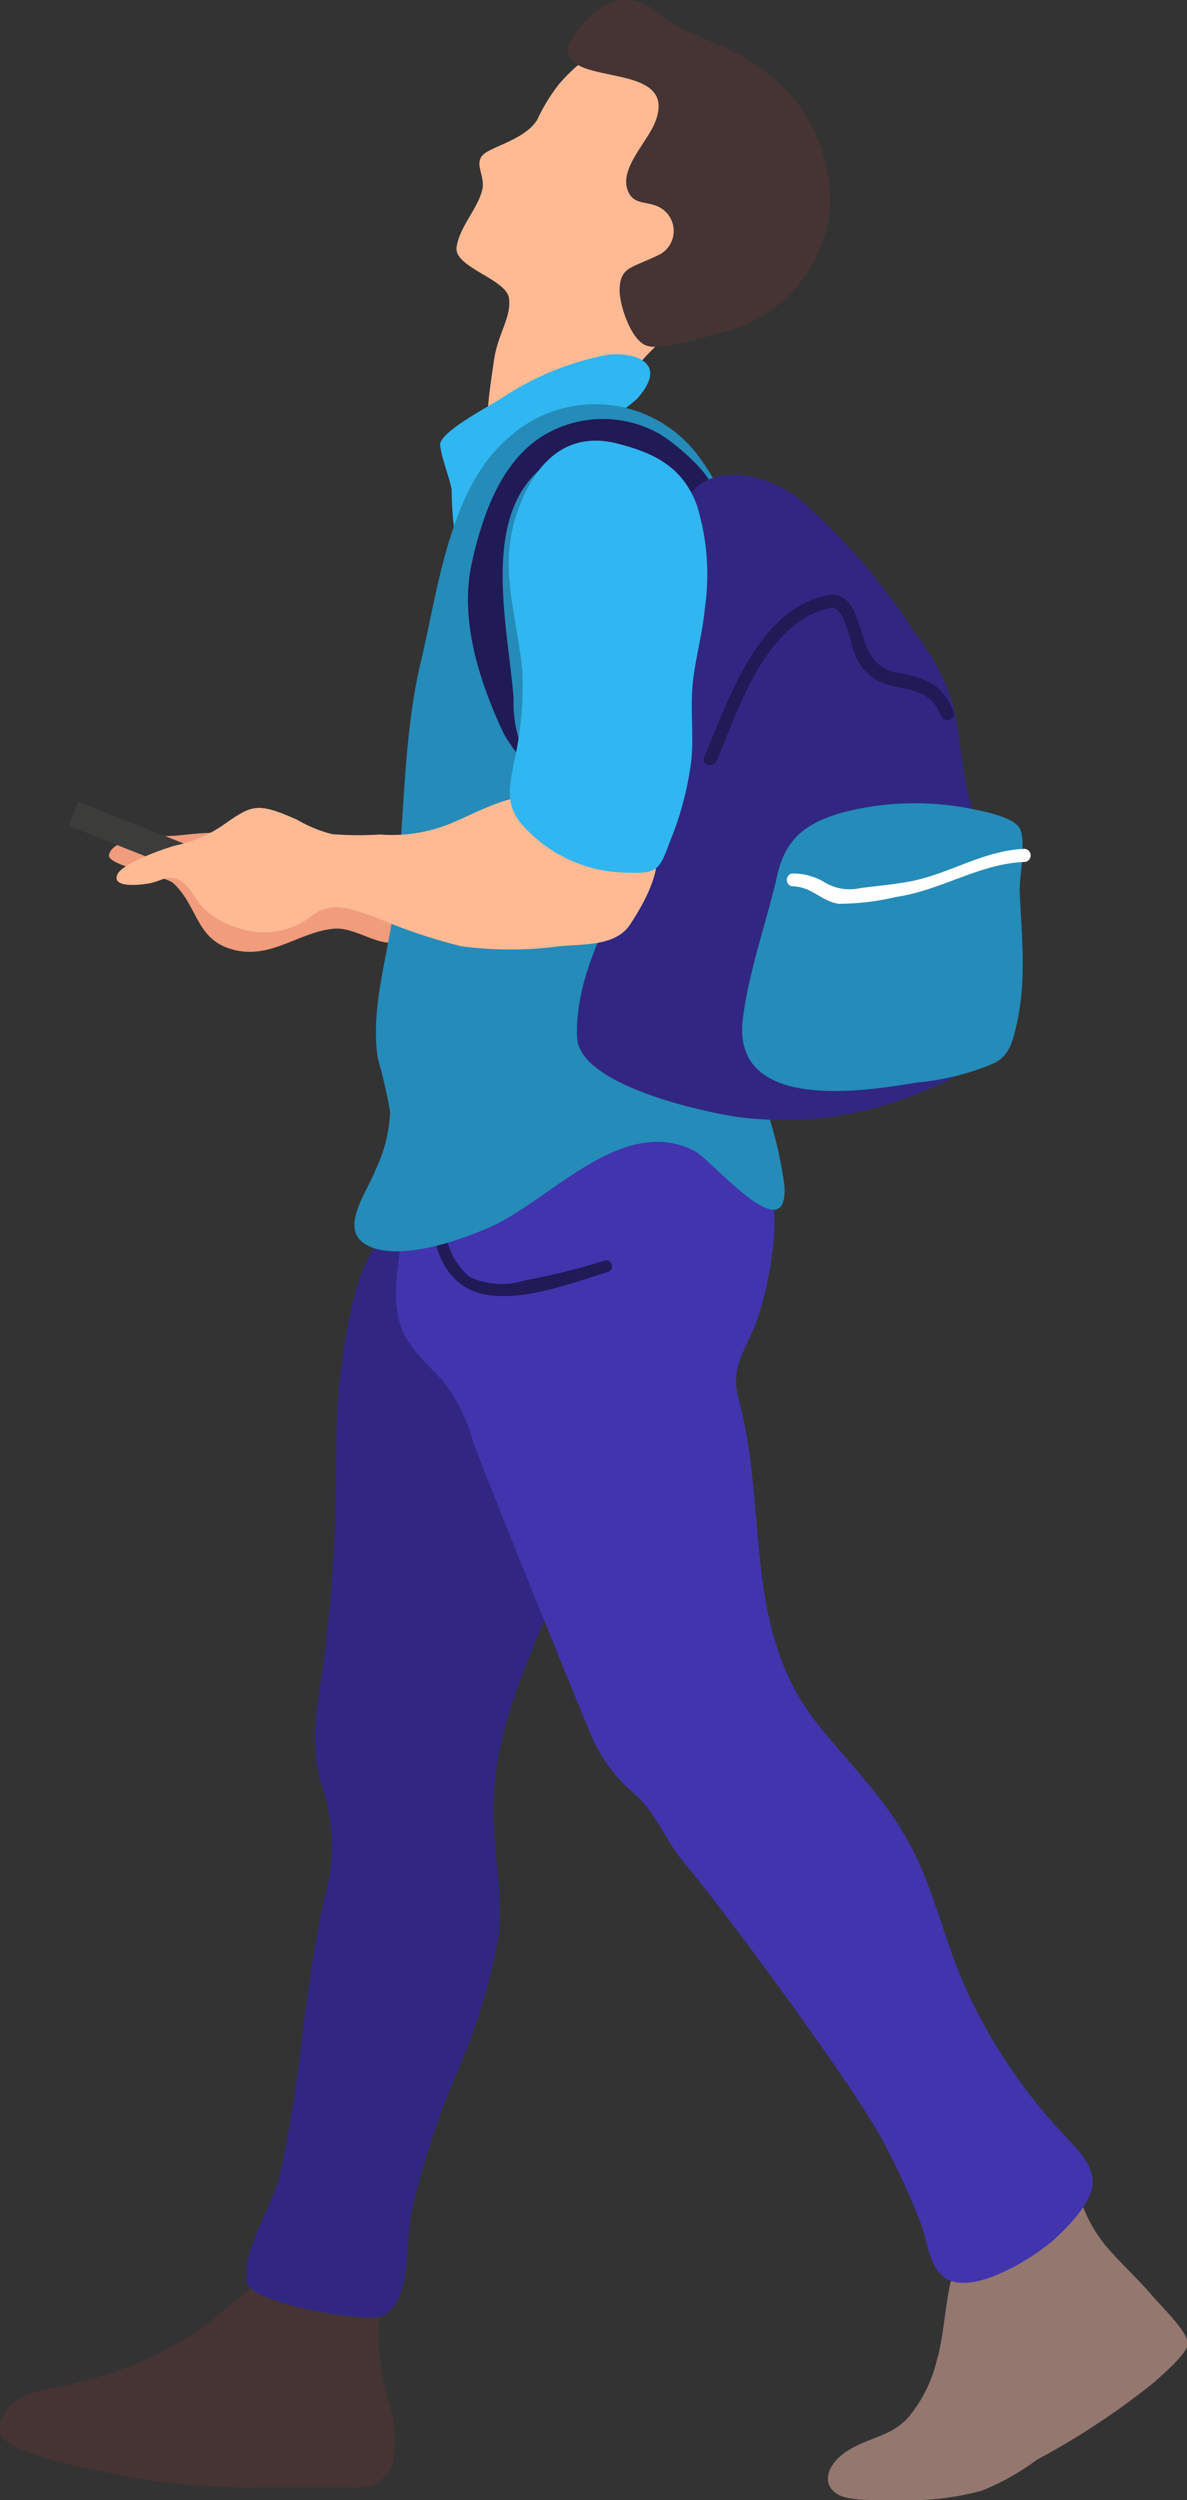 <?xml version="1.0" encoding="UTF-8"?> <svg xmlns="http://www.w3.org/2000/svg" viewBox="0 0 67.88 142.94"><rect x="0" y="0" width="67.88" height="142.94" fill="#333333" stroke="none"/> <defs> <style>.cls-1{fill:#94776f;}.cls-2{fill:#453433;}.cls-3{fill:#312783;}.cls-4{fill:#4134ad;}.cls-5{fill:#201a57;}.cls-6{fill:#f09c7d;}.cls-7{fill:#ffba94;}.cls-8{fill:#30b6f0;}.cls-9{fill:#258bb8;}.cls-10{fill:#fff;}.cls-11{fill:#3c3c3b;}</style> </defs> <title>сайт</title> <g id="Designed_by_freepik" data-name="Designed by freepik"> <path class="cls-1" d="M47.75,142.5c.6.49,2,.44,3.85.44a15.79,15.79,0,0,0,4.53-.54,13.83,13.83,0,0,0,3.16-1.77A43.05,43.05,0,0,0,66,136.2c.52-.48,2-1.72,1.93-2.28-.13-.74-1.53-2.07-2-2.63-.85-1-1.84-1.89-2.69-2.89a8.14,8.14,0,0,1-1.26-2.12c-.15-.36-.23-1.06-.52-1.3-.94-.75-2.61.82-3.3,1.31-1,.68-2.36,1.21-3,2.17-1.17,1.76-1,4.54-1.6,6.53a8,8,0,0,1-1.58,3.17c-1,1.14-2.23,1.16-3.46,1.92C47.55,140.66,46.87,141.79,47.75,142.5Z"></path> <path class="cls-2" d="M5.81,141.29a39.67,39.67,0,0,0,9.21.92h5.23A2.14,2.14,0,0,0,22.43,141a6.56,6.56,0,0,0-.2-3.62,14.92,14.92,0,0,1-.57-3.68c0-1.1.32-2.37-.51-3.21a5,5,0,0,0-3.61-1.19c-2.29.27-4.14,2.41-5.87,3.7a20,20,0,0,1-7.1,3.17C2.82,136.67,0,136.67,0,139,0,140.15,4.72,141.1,5.81,141.29Z"></path> <path class="cls-3" d="M21.76,132.45c1.82-.64,1.44-4.38,1.75-5.9a49.45,49.45,0,0,1,2.59-8,33.79,33.79,0,0,0,2.41-7.83c.29-2.56-.37-5.1-.29-7.66.15-5.11,2.72-9.51,4.41-14.21.86-2.41-.19-4.25-1.08-6.5s-1-4.63-1.62-6.95a6.63,6.63,0,0,0-3.8-4.79c-1.43-.58-3.44-1-4.51.42-1.38,1.77-1.83,5.19-2.13,7.34-.36,2.61-.21,5.3-.31,7.93a86,86,0,0,1-.7,8.93c-.34,2.29-.8,4.53-.09,6.8a10.74,10.74,0,0,1,.15,6.52c-.53,2.44-.88,4.93-1.21,7.4A77.33,77.33,0,0,1,16,124.37c-.46,1.83-2.23,4.41-1.86,6.16C14.39,131.68,20.82,132.78,21.76,132.45Z"></path> <path class="cls-4" d="M22.81,75.43c.38,1.53,1.45,2.36,2.47,3.46a9.78,9.78,0,0,1,1.78,3.56c.68,1.85,5.08,12.76,6.58,16.36a9.18,9.18,0,0,0,2.76,3.85c1.09,1,1.69,2.6,2.65,3.74,2.12,2.49,10,13.14,11.52,16.16a41.77,41.77,0,0,1,2.11,4.62c.32.89.46,2.28,1.21,2.94,1.49,1.32,5.17-1,6.35-2.05.78-.7,2.07-2,2.23-3.08.18-1.25-1.1-2.35-1.86-3.19a31.16,31.16,0,0,1-5.33-8C54,111,53.46,108.09,52,105.39s-3.55-4.66-5.38-7C42.45,93,43.92,86.23,42.26,80.08c-.51-1.86.24-2.65.94-4.35.31-.76,1.67-5.19.81-8.3-1.16-4.23-4-7.57-8.55-5.71a57.82,57.82,0,0,0-7.83,4.2c-1,.59-4.7,2.37-4.65,3.7C23.05,71.55,22.33,73.51,22.81,75.43Z"></path> <path class="cls-5" d="M25.43,70a4.09,4.09,0,0,0,1.42,3,4.39,4.39,0,0,0,3.21.19,37.33,37.33,0,0,0,4.55-1.13.34.34,0,0,1,.18.65c-2.12.65-5,1.77-7.22,1.26-1.86-.42-2.73-2.23-2.81-4C24.74,69.56,25.41,69.57,25.43,70Z"></path> <path class="cls-6" d="M9.93,50.51c1.44,1.35,1.26,3.31,3.55,3.82,2.13.47,3.7-1.1,5.69-1.24C20.67,53,22.68,55,23.24,53c.46-1.73-.94-2.61-2.42-3.05-1.91-.56-3.62-.6-5.42-1.55s-3.11-.87-5.16-.64c-.78.08-3.73,0-4,1.09C6,49.47,9.44,50.05,9.93,50.51Z"></path> <path class="cls-7" d="M32,4.77a10.19,10.19,0,0,0-1.27,2.06c-.55.92-1.82,1.31-2.75,1.78-1.12.55-.19,1.32-.4,2.23-.24,1.07-1.32,2.15-1.47,3.3s2.86,1.81,3,2.92-.65,2-.87,3.6c-.18,1.34-.84,4.87.19,5.6s.1-2.93,1.35-2.69c2.49.49,4.72-.08,6.15-2,4.74-6.26,8.47-2.52,10.34-8.56C47.55,8.81,42.83,3.3,38.65,2.6,35.53,2.07,33.87,2.65,32,4.77Z"></path> <path class="cls-2" d="M34.19.56c-.64.52-1.91,1.78-1.71,2.51.5,1.8,6.27.54,5,3.87-.43,1.17-2.12,2.72-1.56,4,.36.86,1.19.49,1.94,1a1.53,1.53,0,0,1-.1,2.59c-1.66.83-2.29.69-2.33,2.05,0,.86.64,2.86,1.54,3.18s3.42-.53,4.34-.75a8.13,8.13,0,0,0,5.87-5.64C48,11,47.07,7.3,45,5.19,42.24,2.37,39.92,2.54,37.57.71A2.58,2.58,0,0,0,34.19.56Z"></path> <path class="cls-8" d="M25.83,28A19.64,19.64,0,0,0,26,30.49c.49,1.36,2.24-.09,2.91-.92.89-1.11,1.27-2.53,2.33-3.5A18.31,18.31,0,0,1,34,24.35a8.87,8.87,0,0,0,2.43-1.55c1.95-2.18-.35-2.69-1.71-2.51a16.43,16.43,0,0,0-5.92,2.4c-.61.43-3.71,2-3.63,2.76S25.66,27.15,25.83,28Z"></path> <path class="cls-9" d="M21.3,71.33c1.88.69,5.17-.46,6.86-1.24,3.4-1.56,7.43-6.37,11.54-4.3,1,.51,5.38,5.82,5.16,2a23.05,23.05,0,0,0-1.75-6.23,13.69,13.69,0,0,1-.69-6.68c.69-5.42,1.88-10.52,1.28-16-.43-3.92-1.15-9.16-3.52-12.47A7.37,7.37,0,0,0,29.11,25c-3.38,2.85-4.05,8.62-5,12.65-1.22,5-.88,10.09-1.72,15.16-.41,2.5-1.17,5.13-.79,7.67a30.64,30.64,0,0,1,.71,3.09,8.46,8.46,0,0,1-.83,3.3C20.94,68.28,19.15,70.54,21.3,71.33Z"></path> <path class="cls-5" d="M28.77,41.87c.21.46,2.18,3.36,2,1.74,0-.23-1-1.1-1.1-1.37a7,7,0,0,1-.3-2.32c-.36-4.73-2.48-12.48,3.9-14.33a5.3,5.3,0,0,1,3.17.2c1.15.37,2.6,2.09,3.58,2.69.48.29.9,0,.7-.67-.26-.87-2-2.39-3-3a6.58,6.58,0,0,0-6.85.22c-2.35,1.57-3.37,4.72-3.93,7.35C26.31,35.6,27.44,39,28.77,41.87Z"></path> <path class="cls-3" d="M42.12,63.85a20.05,20.05,0,0,0,10.71-1.48,11.54,11.54,0,0,0,2.41-1.2c.65-.48.51-.51.83-1.12.7-1.33,1.66-2.87,1.66-4.42s-.92-3.19-1.2-4.79a40.63,40.63,0,0,0-1-4.88c-.56-1.85-.57-3.7-1-5.56a12.53,12.53,0,0,0-2.22-4.23,35.87,35.87,0,0,0-6.56-7.61c-1.55-1.26-4.6-2.22-6.17-.45-1.94,2.17-1.38,7.1-1.45,9.77A34.92,34.92,0,0,1,36.32,48.8C35.1,52.26,32.87,55.57,33,59.27,33.05,62.08,40.43,63.6,42.12,63.85Z"></path> <path class="cls-9" d="M52.43,61.89a14.61,14.61,0,0,0,4.48-1.13c.82-.46,1-1.2,1.23-2.22.58-2.49.28-5.08.17-7.61,0-.86.38-2.9,0-3.58s-2.23-1-3.14-1.18a16.56,16.56,0,0,0-6.83.24c-2.1.57-3.39,1.42-3.88,3.59-.63,2.76-1.67,5.58-2,8.41C42,63.57,49.38,62.4,52.43,61.89Z"></path> <path class="cls-5" d="M40.26,43.3C41.67,40,43.37,34.64,47.53,34a.27.27,0,0,1,.09,0,.48.48,0,0,1,.17,0c.74.19,1,.75,1.25,1.44.47,1.31.55,2.56,2.14,3a5.88,5.88,0,0,1,2.24.71,3.38,3.38,0,0,1,1.11,1.57c.17.45-.55.65-.72.2-.76-2-2.69-1.21-4.05-2.28a3.21,3.21,0,0,1-.9-1.31c-.26-.63-.47-2.35-1.23-2.6-3.79.68-5.36,5.71-6.65,8.78C40.79,43.94,40.07,43.75,40.26,43.3Z"></path> <path class="cls-10" d="M45.27,49.94a3.57,3.57,0,0,1,1.8.45,2.76,2.76,0,0,0,2.14.38c.95-.12,1.9-.2,2.84-.38,2.26-.43,4.23-1.79,6.57-1.86a.38.38,0,0,1,0,.75c-2.56.07-4.83,1.64-7.38,2a14.22,14.22,0,0,1-3.29.39c-1-.15-1.53-1-2.68-1A.38.38,0,0,1,45.27,49.94Z"></path> <rect class="cls-11" x="3.77" y="48.08" width="12.44" height="1.49" transform="translate(1.24 97.88) rotate(-158.33)"></rect> <path class="cls-7" d="M8.38,50.53c.85-.11,1.22-.63,2-.13.52.33.84,1.12,1.29,1.56a4.72,4.72,0,0,0,1.95,1.09,4.42,4.42,0,0,0,4.09-.6c1.24-1,2.22-.53,3.79,0a31.25,31.25,0,0,0,4.89,1.65,21.35,21.35,0,0,0,5.59,0c1.44-.14,3.22,0,4.05-1.24.66-1,1.66-2.72,1.52-4s-1.33-1.81-2.49-2.17a23.17,23.17,0,0,0-4.41-1.16c-1.57-.1-3.18.82-4.56,1.41a8.82,8.82,0,0,1-4.35.77A19.12,19.12,0,0,1,19,47.69a7.62,7.62,0,0,1-2-.82c-2.25-1-2.56-.86-4.07.18a7.49,7.49,0,0,1-2.86,1.28c-.69.18-3,1-3.34,1.63C6.3,50.83,8.19,50.56,8.38,50.53Z"></path> <path class="cls-8" d="M29.37,43.68c-.23,1.32-.47,2.19.36,3.32a8.09,8.09,0,0,0,6.19,2.89c1.73.08,1.81-.23,2.4-1.8a18,18,0,0,0,1.22-4.68c.14-1.58-.1-3.15.12-4.72.18-1.33.53-2.61.65-3.94a13.39,13.39,0,0,0-.46-5.87c-.82-2.21-2.46-3-4.62-3.54-3-.73-4.77,1.34-5.67,4-1.07,3.12,0,5.83.31,9A19.71,19.71,0,0,1,29.37,43.68Z"></path> </g> </svg> 